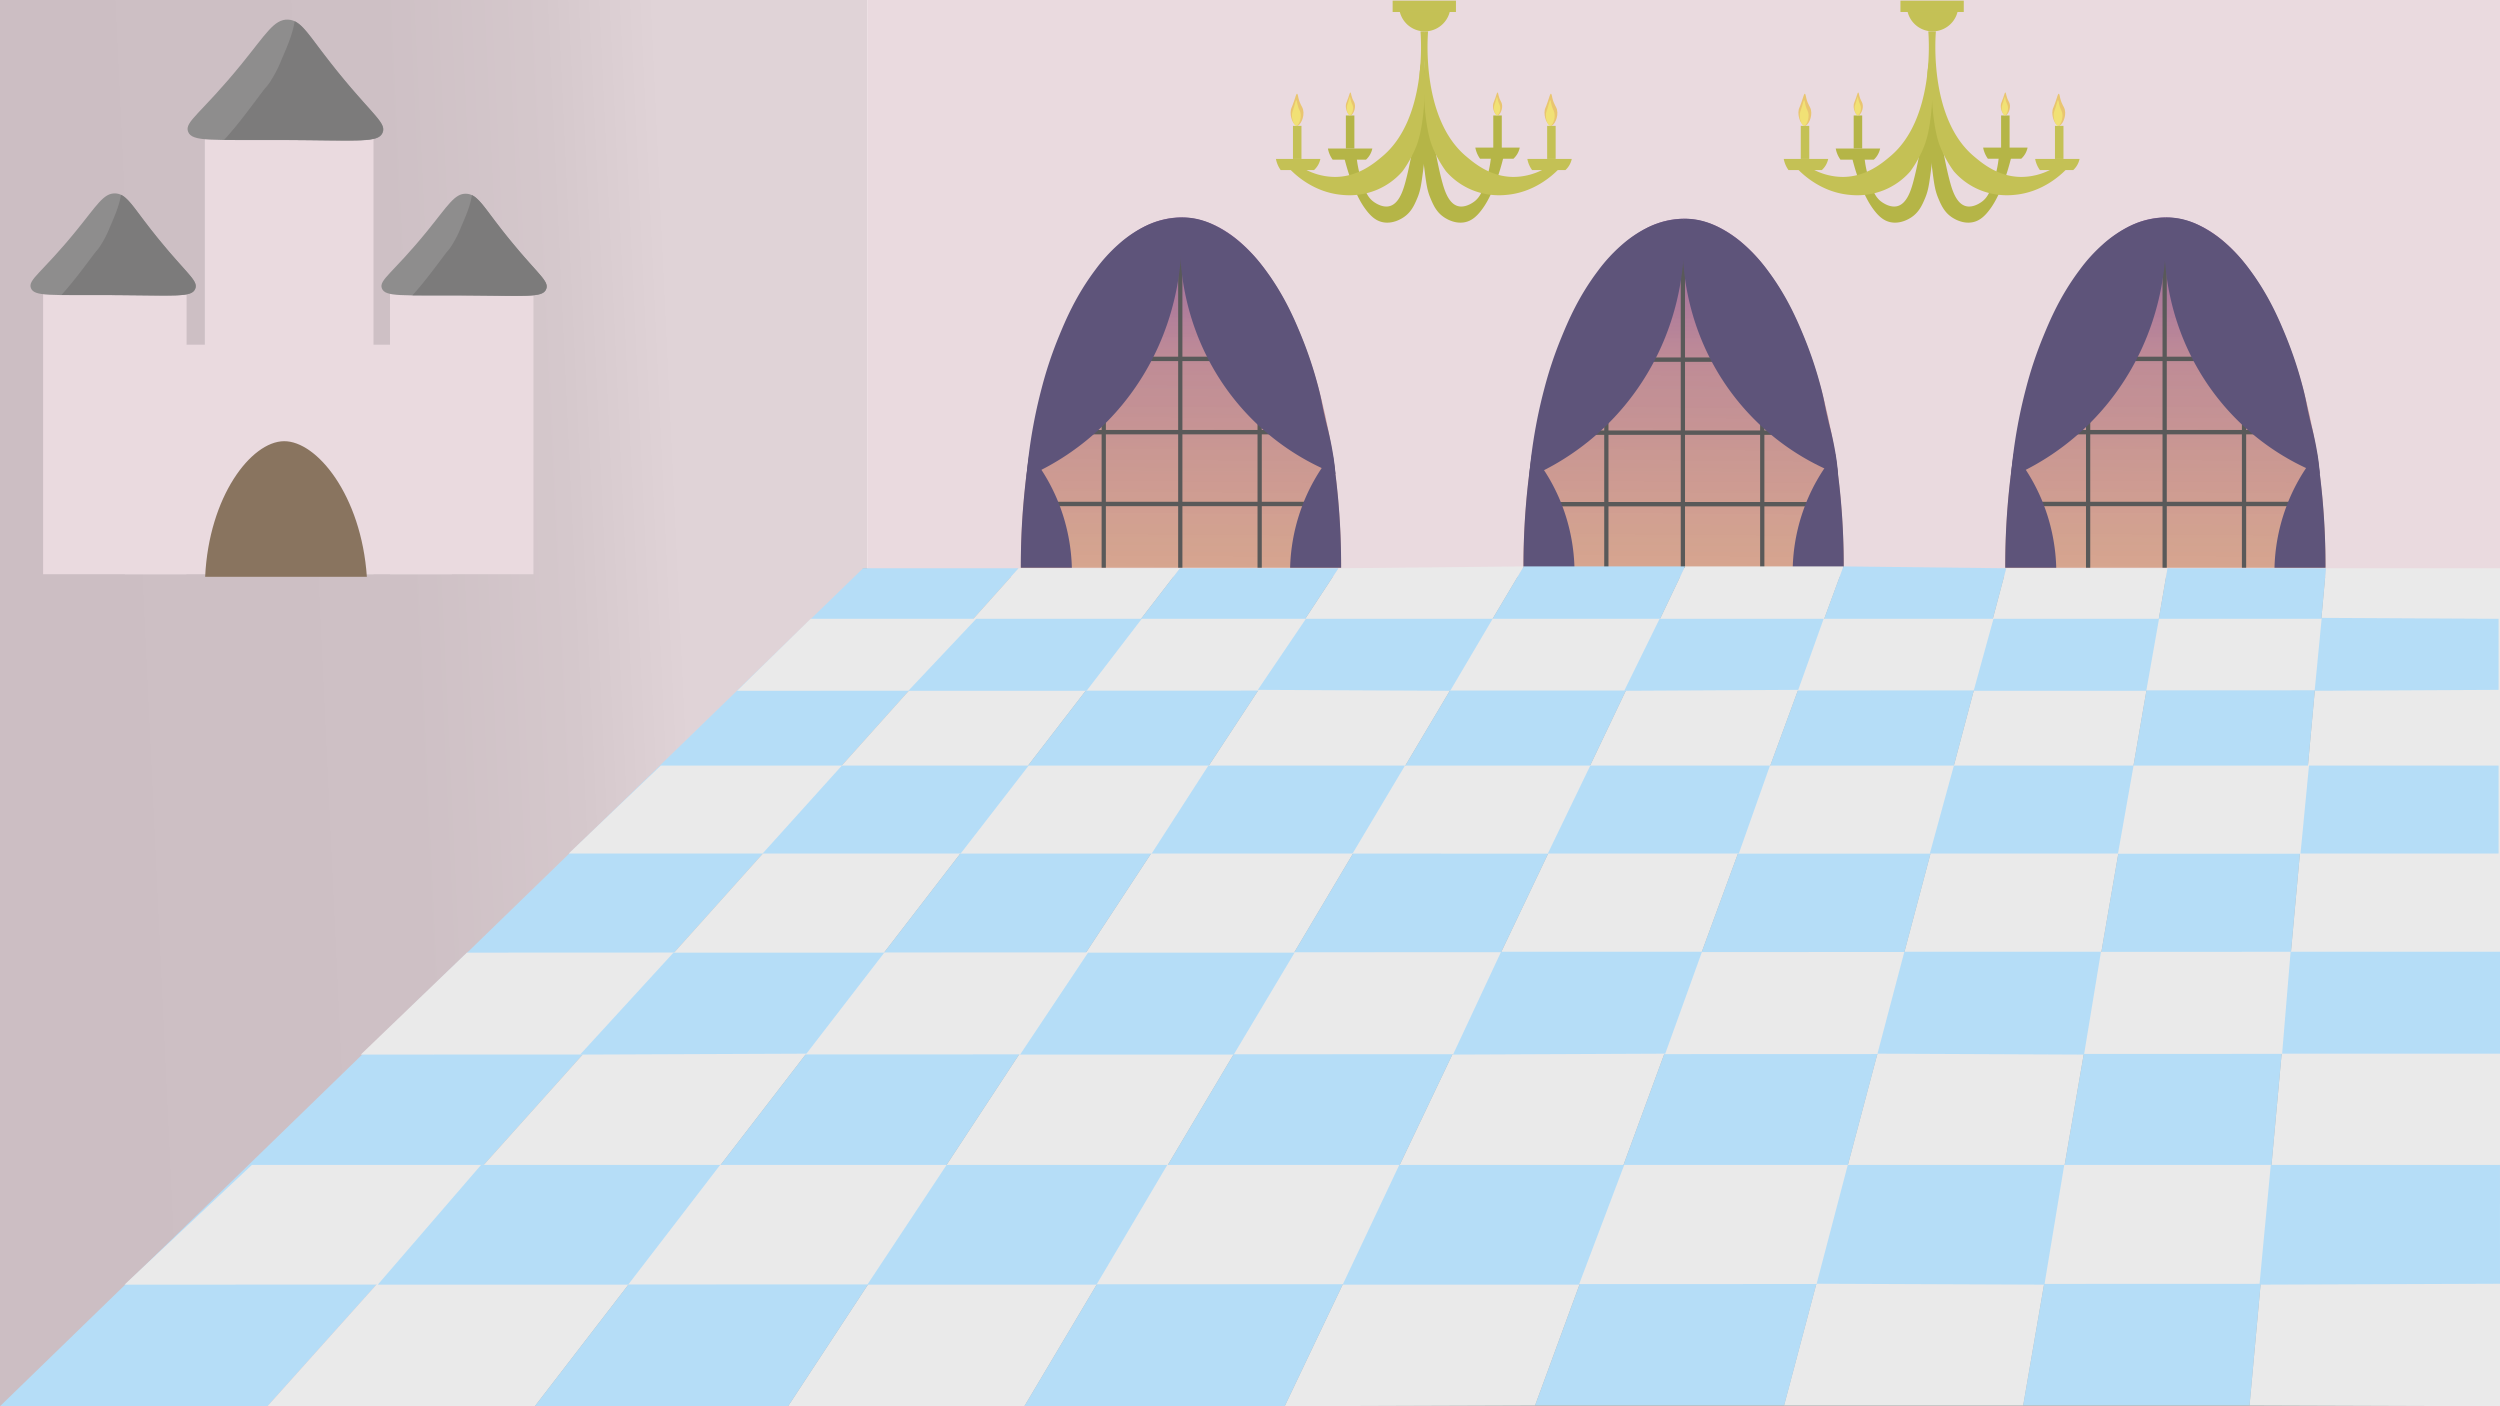 <svg id="Layer_1" data-name="Layer 1" xmlns="http://www.w3.org/2000/svg" xmlns:xlink="http://www.w3.org/1999/xlink" width="1920" height="1080" viewBox="0 0 1920 1080">
  <defs>
    <style>
      .cls-1 {
        fill: url(#linear-gradient);
      }

      .cls-2 {
        fill: #a0d1f9;
      }

      .cls-3 {
        fill: #b5ddf7;
      }

      .cls-4 {
        fill: #054e7f;
        opacity: 0.94;
      }

      .cls-5 {
        fill: #b6b7b6;
      }

      .cls-6 {
        fill: #eadadf;
      }

      .cls-10, .cls-11, .cls-7 {
        opacity: 0.86;
      }

      .cls-7 {
        fill: url(#linear-gradient-2);
      }

      .cls-8 {
        fill: #595959;
      }

      .cls-9 {
        fill: #5e547a;
      }

      .cls-10 {
        fill: url(#linear-gradient-3);
      }

      .cls-11 {
        fill: url(#linear-gradient-4);
      }

      .cls-12 {
        fill: #eaeaea;
      }

      .cls-13 {
        fill: #8e8d8d;
      }

      .cls-14 {
        fill: #7c7b7b;
      }

      .cls-15 {
        fill: #b5b547;
      }

      .cls-16 {
        fill: #e8bc43;
      }

      .cls-16, .cls-18 {
        opacity: 0.71;
      }

      .cls-17 {
        fill: #c4c155;
      }

      .cls-18 {
        fill: #f4ed76;
      }

      .cls-19 {
        fill: #89745f;
      }
    </style>
    <linearGradient id="linear-gradient" x1="47.19" y1="553.46" x2="528.63" y2="530.79" gradientUnits="userSpaceOnUse">
      <stop offset="0" stop-color="#ccbec3"/>
      <stop offset="0.56" stop-color="#cec0c5"/>
      <stop offset="0.82" stop-color="#d5c8cc"/>
      <stop offset="1" stop-color="#e0d3d7"/>
    </linearGradient>
    <linearGradient id="linear-gradient-2" x1="909.64" y1="115.19" x2="905.1" y2="664.4" gradientUnits="userSpaceOnUse">
      <stop offset="0" stop-color="#662d91" stop-opacity="0.85"/>
      <stop offset="0.08" stop-color="#74398c" stop-opacity="0.84"/>
      <stop offset="0.22" stop-color="#98587f" stop-opacity="0.83"/>
      <stop offset="0.28" stop-color="#aa6879" stop-opacity="0.82"/>
      <stop offset="0.77" stop-color="#df9850" stop-opacity="0.67"/>
      <stop offset="1" stop-color="#fbb03b" stop-opacity="0.6"/>
    </linearGradient>
    <linearGradient id="linear-gradient-3" x1="1665.64" y1="115.19" x2="1661.1" y2="664.4" xlink:href="#linear-gradient-2"/>
    <linearGradient id="linear-gradient-4" x1="1295.63" y1="116.38" x2="1291.11" y2="663.56" xlink:href="#linear-gradient-2"/>
  </defs>
  <rect class="cls-1" width="666" height="1080"/>
  <g>
    <path class="cls-2" d="M1879,1042.72h-66.56c-6.6,0-12-4.55-12-10.1v-47a12.14,12.14,0,0,1,2.56-10c4.19-5.18,11-5.82,12-5.9l64,5.78c6.6,0,12,4.55,12,10.1q2.51,21.12,5,42.22a14.89,14.89,0,0,1-6,11A20.75,20.75,0,0,1,1879,1042.72Z"/>
    <rect class="cls-3" x="1805.44" y="969.58" width="90.56" height="67.25" rx="12"/>
    <path class="cls-4" d="M1849,994.41c-2,.48-4.28-7.69-9.38-8.2-4.89-.49-11.49,6.17-10.08,10.44s10.71,5.55,10.4,6.51-9.91-2.13-13.06.9.3,11.42,5.06,12.35c4.29.83,9.12-4.6,10.13-3.82s-4.61,5.72-2.66,9c.78,1.32,2.54,1.9,4.26,2.47,1.23.4,4.85,1.6,7.2.45,4.05-2,2-9.88,3.47-10.1s2.2,7.21,6.93,8.53c4.13,1.14,10.62-2.56,10.66-5.84,0-3.83-8.69-6.51-8-7.86.61-1.19,7,1.6,10.67-.9,2.62-1.8,3-5.86,1.6-8.75a6.34,6.34,0,0,0-3.2-3.37c-4.32-1.8-9.86,2.38-10.93,1.35s6.39-6,5.06-9.88-11.64-6.29-15.46-3.37S1850.84,994,1849,994.41Z"/>
    <ellipse class="cls-3" cx="1852.13" cy="1004.21" rx="7.5" ry="6.32"/>
  </g>
  <path class="cls-5" d="M1920,436.44H662.82Q456.36,758.22,249.92,1080H1920Z"/>
  <rect class="cls-6" x="666" width="1254" height="443"/>
  <g>
    <path class="cls-7" d="M1030,436c0-148.56-55.07-269-123-269S784,287.44,784,436"/>
    <rect class="cls-8" x="904.82" y="168.13" width="3.27" height="267.87"/>
    <rect class="cls-8" x="965.78" y="206.4" width="3.27" height="229.6"/>
    <rect class="cls-8" x="846.04" y="203.02" width="3.27" height="232.98"/>
    <rect class="cls-8" x="904.77" y="177.11" width="3.38" height="197.02" transform="translate(1182.07 -630.84) rotate(90)"/>
    <rect class="cls-8" x="906.94" y="233.38" width="3.38" height="197.02" transform="translate(1240.53 -576.74) rotate(90)"/>
    <rect class="cls-8" x="904.77" y="288.53" width="3.38" height="197.02" transform="translate(1293.5 -519.41) rotate(90)"/>
    <path class="cls-9" d="M823.19,436a146,146,0,0,0-7.62-42.77,142.81,142.81,0,0,0-25-45c-1.74,11.32-3.23,23.35-4.35,36C784.55,402.69,783.94,420,784,436Z"/>
    <path class="cls-9" d="M990.81,436a145.62,145.62,0,0,1,7.62-42.77,143,143,0,0,1,25-45c1.75,11.32,3.24,23.35,4.36,36,1.63,18.46,2.24,35.79,2.18,51.77Z"/>
    <path class="cls-9" d="M1025.65,364a187,187,0,0,1-92.53-78.79C902.56,233.58,905.46,183,907,167a53.81,53.81,0,0,1,12,1.12A59,59,0,0,1,932,172.64a91.62,91.62,0,0,1,21.77,14.63,123.49,123.49,0,0,1,17.41,19.13c15.19,20.16,23.14,39.19,28.3,51.77a306.38,306.38,0,0,1,13.06,39.39c3,11.53,2,10.55,6.54,29.27a232.44,232.44,0,0,1,5.44,27C1025.16,358.37,1025.48,362,1025.65,364Z"/>
    <path class="cls-9" d="M788.35,366.22a195.84,195.84,0,0,0,91.12-80.48C909.81,234.25,908.27,184.15,907,167a65.89,65.89,0,0,0-13.38,1.68,64.79,64.79,0,0,0-13.06,4.5,91.75,91.75,0,0,0-21.77,14.63A123.62,123.62,0,0,0,841.37,207c-15.19,20.16-23.14,39.18-28.3,51.77A305.27,305.27,0,0,0,800,298.12c-1,3.84-3.87,14.7-6.53,29.26C790.71,342.51,789.21,355.72,788.35,366.22Z"/>
  </g>
  <g>
    <path class="cls-10" d="M1786,436c0-148.56-55.07-269-123-269s-123,120.43-123,269"/>
    <rect class="cls-8" x="1660.82" y="168.13" width="3.27" height="267.87"/>
    <rect class="cls-8" x="1721.78" y="206.4" width="3.27" height="229.6"/>
    <rect class="cls-8" x="1602.04" y="203.02" width="3.27" height="232.98"/>
    <rect class="cls-8" x="1660.77" y="177.11" width="3.38" height="197.02" transform="translate(1938.07 -1386.84) rotate(90)"/>
    <rect class="cls-8" x="1662.94" y="233.38" width="3.38" height="197.02" transform="translate(1996.53 -1332.74) rotate(90)"/>
    <rect class="cls-8" x="1660.77" y="288.53" width="3.38" height="197.02" transform="translate(2049.5 -1275.41) rotate(90)"/>
    <path class="cls-9" d="M1579.19,436a146,146,0,0,0-7.62-42.77,142.81,142.81,0,0,0-25-45c-1.74,11.32-3.23,23.35-4.35,36-1.63,18.46-2.24,35.79-2.18,51.77Z"/>
    <path class="cls-9" d="M1746.81,436a145.62,145.62,0,0,1,7.62-42.77,143,143,0,0,1,25-45c1.75,11.32,3.24,23.35,4.36,36,1.63,18.46,2.24,35.79,2.18,51.77Z"/>
    <path class="cls-9" d="M1781.65,364a187,187,0,0,1-92.53-78.79C1658.56,233.58,1661.46,183,1663,167a53.81,53.81,0,0,1,12,1.12,59,59,0,0,1,13.07,4.51,91.62,91.62,0,0,1,21.77,14.63,123.49,123.49,0,0,1,17.41,19.13c15.19,20.16,23.14,39.19,28.3,51.77a306.38,306.38,0,0,1,13.06,39.39c3,11.53,2,10.55,6.54,29.27a232.44,232.44,0,0,1,5.44,27C1781.16,358.37,1781.48,362,1781.65,364Z"/>
    <path class="cls-9" d="M1544.35,366.22a195.84,195.84,0,0,0,91.12-80.48c30.34-51.49,28.8-101.59,27.53-118.73a65.89,65.89,0,0,0-13.38,1.68,64.79,64.79,0,0,0-13.06,4.5,91.75,91.75,0,0,0-21.77,14.63A123.62,123.62,0,0,0,1597.37,207c-15.19,20.16-23.14,39.18-28.3,51.77A305.27,305.27,0,0,0,1556,298.12c-1,3.84-3.87,14.7-6.53,29.26C1546.71,342.51,1545.21,355.72,1544.35,366.22Z"/>
  </g>
  <g>
    <path class="cls-11" d="M1416,436c0-148-55.07-268-123-268s-123,120-123,268"/>
    <rect class="cls-8" x="1290.82" y="169.13" width="3.27" height="266.87"/>
    <rect class="cls-8" x="1351.78" y="207.25" width="3.27" height="228.75"/>
    <rect class="cls-8" x="1232.04" y="203.89" width="3.27" height="232.11"/>
    <rect class="cls-8" x="1290.77" y="177.71" width="3.36" height="197.02" transform="translate(1568.67 -1016.24) rotate(90)"/>
    <rect class="cls-8" x="1292.95" y="233.77" width="3.36" height="197.02" transform="translate(1626.91 -962.35) rotate(90)"/>
    <rect class="cls-8" x="1290.77" y="288.71" width="3.36" height="197.02" transform="translate(1679.68 -905.23) rotate(90)"/>
    <path class="cls-9" d="M1209.19,436a144.93,144.93,0,0,0-7.62-42.61,142.06,142.06,0,0,0-25-44.85c-1.74,11.28-3.23,23.26-4.35,35.88-1.63,18.4-2.24,35.66-2.18,51.58Z"/>
    <path class="cls-9" d="M1376.81,436a144.6,144.6,0,0,1,7.62-42.61,142.27,142.27,0,0,1,25-44.85c1.75,11.28,3.24,23.26,4.36,35.88,1.63,18.4,2.24,35.66,2.18,51.58Z"/>
    <path class="cls-9" d="M1411.65,364.24a187,187,0,0,1-92.53-78.49C1288.56,234.34,1291.46,184,1293,168a53.81,53.81,0,0,1,12,1.12,59.42,59.42,0,0,1,13.07,4.48,92.48,92.48,0,0,1,21.77,14.58,123.55,123.55,0,0,1,17.41,19.06c15.19,20.09,23.14,39.05,28.3,51.58a304,304,0,0,1,13.06,39.25c3,11.48,2,10.51,6.54,29.15a231.54,231.54,0,0,1,5.44,26.91C1411.16,358.65,1411.48,362.28,1411.65,364.24Z"/>
    <path class="cls-9" d="M1174.35,366.48a195.65,195.65,0,0,0,91.12-80.18C1295.81,235,1294.27,185.09,1293,168a66.5,66.5,0,0,0-13.38,1.67,65.19,65.19,0,0,0-13.06,4.49,91.76,91.76,0,0,0-21.77,14.57,123.68,123.68,0,0,0-17.42,19.07c-15.19,20.08-23.14,39-28.3,51.58A303.18,303.18,0,0,0,1186,298.63c-1,3.82-3.87,14.65-6.53,29.16C1176.71,342.85,1175.21,356,1174.35,366.48Z"/>
  </g>
  <path class="cls-3" d="M782.34,436.44H662.82L0,1080H205.37Z"/>
  <path class="cls-12" d="M906.21,436.44H782.34L205.37,1080H410.73Z"/>
  <path class="cls-12" d="M1170.25,435l-142.34,1.44L605.23,1080H786.69Z"/>
  <path class="cls-12" d="M1415.82,435H1294.13q-153.77,322.5-307.51,645l192.33-.72Z"/>
  <path class="cls-12" d="M1664.65,436.44H1540.78q-85.29,321.42-170.59,642.84h183.63Q1609.23,757.86,1664.65,436.44Z"/>
  <path class="cls-12" d="M1920,436.44H1786.35l-58.68,642.84L1920,1080Z"/>
  <path class="cls-3" d="M1027.91,436.44H906.21L410.73,1080h194.5Z"/>
  <path class="cls-3" d="M1294.13,435H1170.25L786.69,1080H986.62Q1140.37,757.5,1294.13,435Z"/>
  <path class="cls-3" d="M1540.78,436.44l-125-1.44L1179,1079.28h191.24Q1455.48,757.86,1540.78,436.44Z"/>
  <path class="cls-3" d="M1786.35,436.44h-121.7q-55.41,321.42-110.83,642.84h173.85Z"/>
  <path class="cls-12" d="M1920,985.91l-1439.26.56-191.44.08-193.68.08,97.79-91.94H1920Z"/>
  <path class="cls-12" d="M1918.91,809.32l-1641.83.61,81.49-78.29,1560.34-.72Z"/>
  <path class="cls-12" d="M1918.91,655.69l-1482.1-.18L507.44,588H1918.91Z"/>
  <path class="cls-12" d="M1918.91,530.1l-1352.8.43,56.5-55.31h1296.3Z"/>
  <path class="cls-3" d="M482.44,986.63H290.12l79.32-91.94H553.07Z"/>
  <path class="cls-3" d="M842.11,986.63h-176q30.42-46,60.85-91.94h169.5Q869.27,940.65,842.11,986.63Z"/>
  <path class="cls-3" d="M1212.63,986.63H1031.17l43.46-91.94H1247.4Z"/>
  <path class="cls-3" d="M1570.12,986.63l-174.94-.72q12-45.61,23.9-91.22h166.25Z"/>
  <path class="cls-3" d="M1920,985.91l-184.72.72q4.35-46,8.69-91.94h176Z"/>
  <path class="cls-3" d="M1920,809.21H1752.67q3.25-39.13,6.52-78.29H1920Z"/>
  <path class="cls-3" d="M1918.91,655.51H1766.79q3.26-33.76,6.52-67.52h145.6Z"/>
  <path class="cls-3" d="M1918.91,529.81l-141.25.72,5.43-56,135.82.72Z"/>
  <path class="cls-3" d="M1600.54,809.93l-158.64-.72q10.32-39.13,20.65-78.29h151Q1607.07,770.43,1600.54,809.93Z"/>
  <path class="cls-3" d="M1626.62,655.51H1482.11q9.23-33.76,18.47-67.52h138Q1632.6,621.76,1626.62,655.51Z"/>
  <path class="cls-3" d="M1648.35,530.53H1515.79L1531,475.22h127.13Z"/>
  <path class="cls-3" d="M1381.05,529.81l-133.65.72,27.17-55.31h126Z"/>
  <path class="cls-3" d="M1335.42,655.51H1188.73Q1205,621.75,1221.32,588h138Q1347.36,621.76,1335.42,655.51Z"/>
  <path class="cls-3" d="M1278.91,809.21l-163,.72q18.46-39.49,36.94-79h154.29Q1293,770.07,1278.91,809.21Z"/>
  <path class="cls-3" d="M947.5,809.93H783.43l52.16-78.29H994.23Q970.86,770.79,947.5,809.93Z"/>
  <path class="cls-3" d="M1038.78,655.51H884.48L928,588h151Z"/>
  <path class="cls-3" d="M1113.75,530.53,966,529.81l36.94-54.59h143.43Z"/>
  <path class="cls-3" d="M834.5,530.53H697.59q26.07-27.66,52.16-55.31H876.88Q855.69,502.88,834.5,530.53Z"/>
  <path class="cls-3" d="M737.79,655.51H585.67L646.52,588H790Z"/>
  <path class="cls-3" d="M619.35,809.21l-173.85.72q35.87-39.13,71.72-78.29h161.9Q649.24,770.43,619.35,809.21Z"/>
  <g>
    <rect class="cls-6" x="33.12" y="221.32" width="110.17" height="219.68"/>
    <rect class="cls-6" x="95.88" y="264.72" width="251.06" height="176.28"/>
    <rect class="cls-6" x="299.53" y="221.32" width="110.17" height="219.68"/>
    <rect class="cls-6" x="157.31" y="93.79" width="129.54" height="347.21"/>
    <g>
      <path class="cls-13" d="M23.77,221.32c-2.63-6.56,8.45-11.72,34.72-44.07,16-19.64,21.06-29.05,30.05-28.71,7.49.29,11.75,7.13,22,20.7,30.25,39.92,42.57,45.53,39.4,52.75-2.91,6.63-14.61,4.9-64.77,4.67C38.78,226.46,26.38,227.84,23.77,221.32Z"/>
      <path class="cls-14" d="M110.39,169.16c-8-10.61-12.4-17.09-17.5-19.56-1.33,8.76-5.15,17-8.61,25.14a76.94,76.94,0,0,1-6.59,13l-.15.29a31.12,31.12,0,0,1-4,5.28C65,204.57,56.69,216.08,47.16,226.53c9,.1,21.24,0,37.86.05,50.15.22,61.85,1.95,64.76-4.67C153,214.69,140.64,209.07,110.39,169.16Z"/>
    </g>
    <g>
      <path class="cls-13" d="M144.49,101.24c-3.12-7.77,10-13.88,41.1-52.17,18.89-23.25,24.93-34.4,35.57-34,8.87.34,13.91,8.44,26.09,24.51,35.81,47.25,50.38,53.9,46.63,62.44-3.44,7.85-17.29,5.8-76.67,5.54C162.26,107.32,147.58,109,144.49,101.24Z"/>
      <path class="cls-14" d="M247,39.49c-9.52-12.56-14.68-20.23-20.71-23.15-1.59,10.36-6.1,20.13-10.19,29.76a91.47,91.47,0,0,1-7.81,15.38c-.06.11-.11.23-.18.34a35.69,35.69,0,0,1-4.79,6.25c-10.12,13.34-19.89,27-31.18,39.34,10.67.12,25.15,0,44.82.06,59.38.26,73.23,2.31,76.68-5.54C297.42,93.39,282.84,86.74,247,39.49Z"/>
    </g>
    <g>
      <path class="cls-13" d="M293.32,221.57c-2.63-6.56,8.45-11.73,34.72-44.07,16-19.64,21.06-29.05,30-28.71,7.49.29,11.75,7.13,22,20.7,30.25,39.92,42.57,45.53,39.4,52.75-2.91,6.63-14.61,4.9-64.77,4.67C308.33,226.71,295.93,228.09,293.32,221.57Z"/>
      <path class="cls-14" d="M379.94,169.4c-8-10.6-12.4-17.08-17.5-19.55-1.33,8.75-5.15,17-8.61,25.14a77.32,77.32,0,0,1-6.59,13l-.15.29a31.12,31.12,0,0,1-4,5.28c-8.55,11.27-16.81,22.78-26.34,33.23,9,.1,21.24,0,37.86.05,50.15.22,61.85,1.95,64.76-4.68C422.5,214.94,410.19,209.32,379.94,169.4Z"/>
    </g>
  </g>
  <g>
    <path class="cls-15" d="M1092.22,45.13c1.18,10.25,7.94,68.12,15.72,95.8,1.7,6,4.87,15.69,12,17.42,5.09,1.24,10.15-2.09,11.39-2.91,5.31-3.49,7.15-8.67,9.87-16.69a80.25,80.25,0,0,0,3.8-17.42l9.86-1.45c-.9,3.83-6.34,26.39-15.94,39.92-4.66,6.57-8.82,9.87-14,10.88-7.61,1.49-14.15-2.71-15.58-3.62-6-3.88-8.45-9.38-10.62-14.52-2.4-5.64-3.16-10-4.56-21-2.28-17.92-3.42-26.88-3.44-33.38,0-2.14,0-14.1,0-23.22h0c0-3.87-.07-6.9-.15-9.31-.11-3.44-.21-4.61-.25-5.93A47.45,47.45,0,0,1,1092.22,45.13Z"/>
    <path class="cls-15" d="M1094.78,45.13c-1.18,10.25-8,68.12-15.74,95.8-1.7,6-4.87,15.69-12,17.42-5.09,1.24-10.16-2.09-11.4-2.91-5.31-3.49-7.15-8.67-9.87-16.69a79.65,79.65,0,0,1-3.8-17.42l-9.88-1.45c.9,3.83,6.35,26.39,16,39.92,4.67,6.57,8.84,9.87,14,10.88,7.62,1.49,14.16-2.71,15.59-3.62,6-3.88,8.46-9.38,10.64-14.52,2.39-5.64,3.15-10,4.56-21,2.28-17.92,3.42-26.88,3.44-33.38,0-2.14,0-14.1,0-23.22h0c0-3.87.07-6.9.15-9.31.11-3.44.21-4.61.25-5.93A47.45,47.45,0,0,0,1094.78,45.13Z"/>
    <path class="cls-15" d="M1133.05,113.35a21.33,21.33,0,0,0,3.66,8.58h25.58a16.54,16.54,0,0,0,3-3.68,15.93,15.93,0,0,0,1.89-4.9Z"/>
    <path class="cls-15" d="M1019.84,114.08a20.9,20.9,0,0,0,1.26,4.28,21.23,21.23,0,0,0,2.39,4.29h25.58a16.06,16.06,0,0,0,4.88-8.57Z"/>
    <rect class="cls-15" x="1033.63" y="88.68" width="6.53" height="25.4"/>
    <rect class="cls-15" x="1146.84" y="88.68" width="6.53" height="25.4"/>
    <path class="cls-16" d="M1000.8,84.33c1.3,5.4-2.17,12.33-4.7,12.33s-5.79-6.8-4.7-12.33c.29-1.45.59-1.33,2.35-6.46C995.07,74,995.5,72,996.1,72s.69,1.57,1.17,3.52C998.53,80.6,1000.12,81.54,1000.8,84.33Z"/>
    <rect class="cls-17" x="1069.55" y="0.5" width="48.62" height="8.71"/>
    <path class="cls-17" d="M1113.46,8.85a19.76,19.76,0,0,1-38.47,0Z"/>
    <path class="cls-17" d="M1096.77,24.09c-.48,5.73-4.8,67.19,29,95.79,6.5,5.5,18.68,15.81,36.28,16a49.25,49.25,0,0,0,23.23-5.81h11.61c-4.49,4.58-18.56,17.73-39.92,19.6a55,55,0,0,1-26.12-3.63,53.35,53.35,0,0,1-20.33-14.52,88.85,88.85,0,0,1-10.16-18.14s-.33-.83-.65-1.66c-4.88-12.75-5.88-34.63-5.88-34.63-.27-6-.42-13.88,0-23.22h0c0-8.17-.53-12.63-.72-15.24a62,62,0,0,1,.72-14.51Z"/>
    <path class="cls-17" d="M1090.93,24.09c.47,5.73,4.79,67.19-29,95.79-6.51,5.5-18.69,15.81-36.29,16a49.21,49.21,0,0,1-23.22-5.81H990.78c4.48,4.58,18.55,17.73,39.91,19.6a55,55,0,0,0,26.13-3.63,53.4,53.4,0,0,0,20.32-14.52,88.85,88.85,0,0,0,10.16-18.14s.34-.83.65-1.66c5.13-13.38,5.91-34.63,5.91-34.63.27-7.11-.09-6.84,0-23.22,0-1,0-7.49,0-15.45v-.51q0-8.57,0-13.79Z"/>
    <path class="cls-17" d="M1173,122.06a21.15,21.15,0,0,0,1.26,4.29,21.4,21.4,0,0,0,2.39,4.28h25.58a16.06,16.06,0,0,0,4.88-8.57Z"/>
    <path class="cls-17" d="M979.92,122.06a21.21,21.21,0,0,0,3.66,8.57h25.58a16.45,16.45,0,0,0,3-3.67,15.93,15.93,0,0,0,1.89-4.9Z"/>
    <rect class="cls-17" x="992.99" y="96.66" width="6.53" height="25.4"/>
    <rect class="cls-17" x="1188.21" y="96.66" width="6.53" height="25.4"/>
    <path class="cls-18" d="M998.81,86.83c.89,4.31-1.49,9.83-3.24,9.83s-4-5.42-3.23-9.83c.2-1.16.4-1.06,1.61-5.15.91-3.05,1.21-4.71,1.62-4.68s.48,1.25.81,2.81C997.24,83.85,998.34,84.6,998.81,86.83Z"/>
    <path class="cls-16" d="M1195.8,84.33c1.3,5.4-2.17,12.33-4.7,12.33s-5.79-6.8-4.7-12.33c.29-1.45.59-1.33,2.35-6.46,1.32-3.83,1.75-5.91,2.35-5.87s.69,1.57,1.17,3.52C1193.53,80.6,1195.12,81.54,1195.8,84.33Z"/>
    <path class="cls-18" d="M1193.81,86.83c.89,4.31-1.49,9.83-3.24,9.83s-4-5.42-3.23-9.83c.2-1.16.4-1.06,1.61-5.15.91-3.05,1.21-4.71,1.62-4.68s.48,1.25.81,2.81C1192.24,83.85,1193.34,84.6,1193.81,86.83Z"/>
    <path class="cls-16" d="M1040.47,79.83c.93,3.87-1.55,8.83-3.36,8.83s-4.15-4.87-3.37-8.83c.21-1,.42-1,1.69-4.63.94-2.74,1.25-4.23,1.68-4.2s.49,1.12.84,2.52C1038.85,77.16,1040,77.83,1040.47,79.83Z"/>
    <path class="cls-18" d="M1039.05,81.62c.64,3.08-1.07,7-2.32,7s-2.86-3.88-2.32-7c.15-.83.29-.76,1.16-3.69.65-2.18.86-3.37,1.16-3.35s.34.9.58,2C1037.93,79.49,1038.71,80,1039.05,81.62Z"/>
    <path class="cls-16" d="M1153.47,79.83c.93,3.87-1.55,8.83-3.36,8.83s-4.15-4.87-3.37-8.83c.21-1,.42-1,1.69-4.63.94-2.74,1.25-4.23,1.68-4.2s.49,1.12.84,2.52C1151.85,77.16,1153,77.83,1153.47,79.83Z"/>
    <path class="cls-18" d="M1152.05,81.62c.64,3.08-1.07,7-2.32,7s-2.86-3.88-2.32-7c.15-.83.29-.76,1.16-3.69.65-2.18.86-3.37,1.16-3.35s.34.9.58,2C1150.93,79.49,1151.71,80,1152.05,81.62Z"/>
  </g>
  <g>
    <path class="cls-15" d="M1482.22,45.13c1.18,10.25,7.94,68.12,15.72,95.8,1.7,6,4.87,15.69,12,17.42,5.09,1.24,10.15-2.09,11.39-2.91,5.31-3.49,7.15-8.67,9.87-16.69a80.25,80.25,0,0,0,3.8-17.42l9.86-1.45c-.9,3.83-6.34,26.39-15.94,39.92-4.66,6.57-8.82,9.87-14,10.88-7.61,1.49-14.15-2.71-15.58-3.62-6-3.88-8.45-9.38-10.62-14.52-2.4-5.64-3.16-10-4.56-21-2.28-17.92-3.42-26.88-3.44-33.38,0-2.14,0-14.1,0-23.22h0c0-3.87-.07-6.9-.15-9.31-.11-3.44-.21-4.61-.25-5.93A47.45,47.45,0,0,1,1482.22,45.13Z"/>
    <path class="cls-15" d="M1484.78,45.13c-1.18,10.25-8,68.12-15.74,95.8-1.7,6-4.87,15.69-12,17.42-5.09,1.24-10.16-2.09-11.4-2.91-5.31-3.49-7.15-8.67-9.87-16.69a79.65,79.65,0,0,1-3.8-17.42l-9.88-1.45c.9,3.83,6.35,26.39,16,39.92,4.67,6.57,8.84,9.87,14,10.88,7.62,1.49,14.16-2.71,15.59-3.62,6-3.88,8.46-9.38,10.64-14.52,2.39-5.64,3.15-10,4.56-21,2.28-17.92,3.42-26.88,3.44-33.38,0-2.14,0-14.1,0-23.22h0c0-3.87.07-6.9.15-9.31.11-3.44.21-4.61.25-5.93A47.45,47.45,0,0,0,1484.78,45.13Z"/>
    <path class="cls-15" d="M1523.05,113.35a21.33,21.33,0,0,0,3.66,8.58h25.58a16.54,16.54,0,0,0,3-3.68,15.93,15.93,0,0,0,1.89-4.9Z"/>
    <path class="cls-15" d="M1409.84,114.08a20.9,20.9,0,0,0,1.26,4.28,21.23,21.23,0,0,0,2.39,4.29h25.58a16.06,16.06,0,0,0,4.88-8.57Z"/>
    <rect class="cls-15" x="1423.63" y="88.68" width="6.53" height="25.4"/>
    <rect class="cls-15" x="1536.84" y="88.68" width="6.53" height="25.4"/>
    <path class="cls-16" d="M1390.8,84.33c1.3,5.4-2.17,12.33-4.7,12.33s-5.79-6.8-4.7-12.33c.29-1.45.59-1.33,2.35-6.46,1.32-3.83,1.75-5.91,2.35-5.87s.69,1.57,1.17,3.52C1388.53,80.6,1390.12,81.54,1390.8,84.33Z"/>
    <rect class="cls-17" x="1459.55" y="0.5" width="48.62" height="8.71"/>
    <path class="cls-17" d="M1503.46,8.85a19.76,19.76,0,0,1-38.47,0Z"/>
    <path class="cls-17" d="M1486.77,24.09c-.48,5.73-4.8,67.19,29,95.79,6.5,5.5,18.68,15.81,36.28,16a49.25,49.25,0,0,0,23.23-5.81h11.61c-4.49,4.58-18.56,17.73-39.92,19.6a55,55,0,0,1-26.12-3.63,53.35,53.35,0,0,1-20.33-14.52,88.85,88.85,0,0,1-10.16-18.14s-.33-.83-.65-1.66c-4.88-12.75-5.88-34.63-5.88-34.63-.27-6-.42-13.88,0-23.22h0c0-8.17-.53-12.63-.72-15.24a62,62,0,0,1,.72-14.51Z"/>
    <path class="cls-17" d="M1480.93,24.09c.47,5.73,4.79,67.19-29,95.79-6.51,5.5-18.69,15.81-36.29,16a49.21,49.21,0,0,1-23.22-5.81h-11.61c4.48,4.58,18.55,17.73,39.91,19.6a55,55,0,0,0,26.13-3.63,53.4,53.4,0,0,0,20.32-14.52,88.85,88.85,0,0,0,10.16-18.14s.34-.83.65-1.66c5.13-13.38,5.91-34.63,5.91-34.63.27-7.11-.09-6.84,0-23.22,0-1,0-7.49,0-15.45v-.51q0-8.57,0-13.79Z"/>
    <path class="cls-17" d="M1563,122.06a21.15,21.15,0,0,0,1.26,4.29,21.4,21.4,0,0,0,2.39,4.28h25.58a16.06,16.06,0,0,0,4.88-8.57Z"/>
    <path class="cls-17" d="M1369.92,122.06a21.21,21.21,0,0,0,3.66,8.57h25.58a16.45,16.45,0,0,0,3-3.67,15.93,15.93,0,0,0,1.89-4.9Z"/>
    <rect class="cls-17" x="1382.99" y="96.66" width="6.53" height="25.4"/>
    <rect class="cls-17" x="1578.21" y="96.66" width="6.53" height="25.4"/>
    <path class="cls-18" d="M1388.81,86.83c.89,4.31-1.49,9.83-3.24,9.83s-4-5.42-3.23-9.83c.2-1.16.4-1.06,1.61-5.15.91-3.05,1.21-4.71,1.62-4.68s.48,1.25.81,2.81C1387.24,83.85,1388.34,84.6,1388.81,86.83Z"/>
    <path class="cls-16" d="M1585.8,84.33c1.3,5.4-2.17,12.33-4.7,12.33s-5.79-6.8-4.7-12.33c.29-1.45.59-1.33,2.35-6.46,1.32-3.83,1.75-5.91,2.35-5.87s.69,1.57,1.17,3.52C1583.53,80.6,1585.12,81.54,1585.8,84.33Z"/>
    <path class="cls-18" d="M1583.81,86.83c.89,4.31-1.49,9.83-3.24,9.83s-4-5.42-3.23-9.83c.2-1.16.4-1.06,1.61-5.15.91-3.05,1.21-4.71,1.62-4.68s.48,1.25.81,2.81C1582.24,83.85,1583.34,84.6,1583.81,86.83Z"/>
    <path class="cls-16" d="M1430.47,79.83c.93,3.87-1.55,8.83-3.36,8.83s-4.15-4.87-3.37-8.83c.21-1,.42-1,1.69-4.63.94-2.74,1.25-4.23,1.68-4.2s.49,1.12.84,2.52C1428.85,77.16,1430,77.83,1430.47,79.83Z"/>
    <path class="cls-18" d="M1429.05,81.62c.64,3.08-1.07,7-2.32,7s-2.86-3.88-2.32-7c.15-.83.29-.76,1.16-3.69.65-2.18.86-3.37,1.16-3.35s.34.9.58,2C1427.93,79.49,1428.71,80,1429.05,81.62Z"/>
    <path class="cls-16" d="M1543.47,79.83c.93,3.87-1.55,8.83-3.36,8.83s-4.15-4.87-3.37-8.83c.21-1,.42-1,1.69-4.63.94-2.74,1.25-4.23,1.68-4.2s.49,1.12.84,2.52C1541.85,77.16,1543,77.83,1543.47,79.83Z"/>
    <path class="cls-18" d="M1542.05,81.62c.64,3.08-1.07,7-2.32,7s-2.86-3.88-2.32-7c.15-.83.29-.76,1.16-3.69.65-2.18.86-3.37,1.16-3.35s.34.9.58,2C1540.93,79.49,1541.71,80,1542.05,81.62Z"/>
  </g>
  <path class="cls-19" d="M281.75,443c-4.26-62.63-38.48-104.42-63.67-104.16S160.45,381.2,157.55,443Z"/>
</svg>
